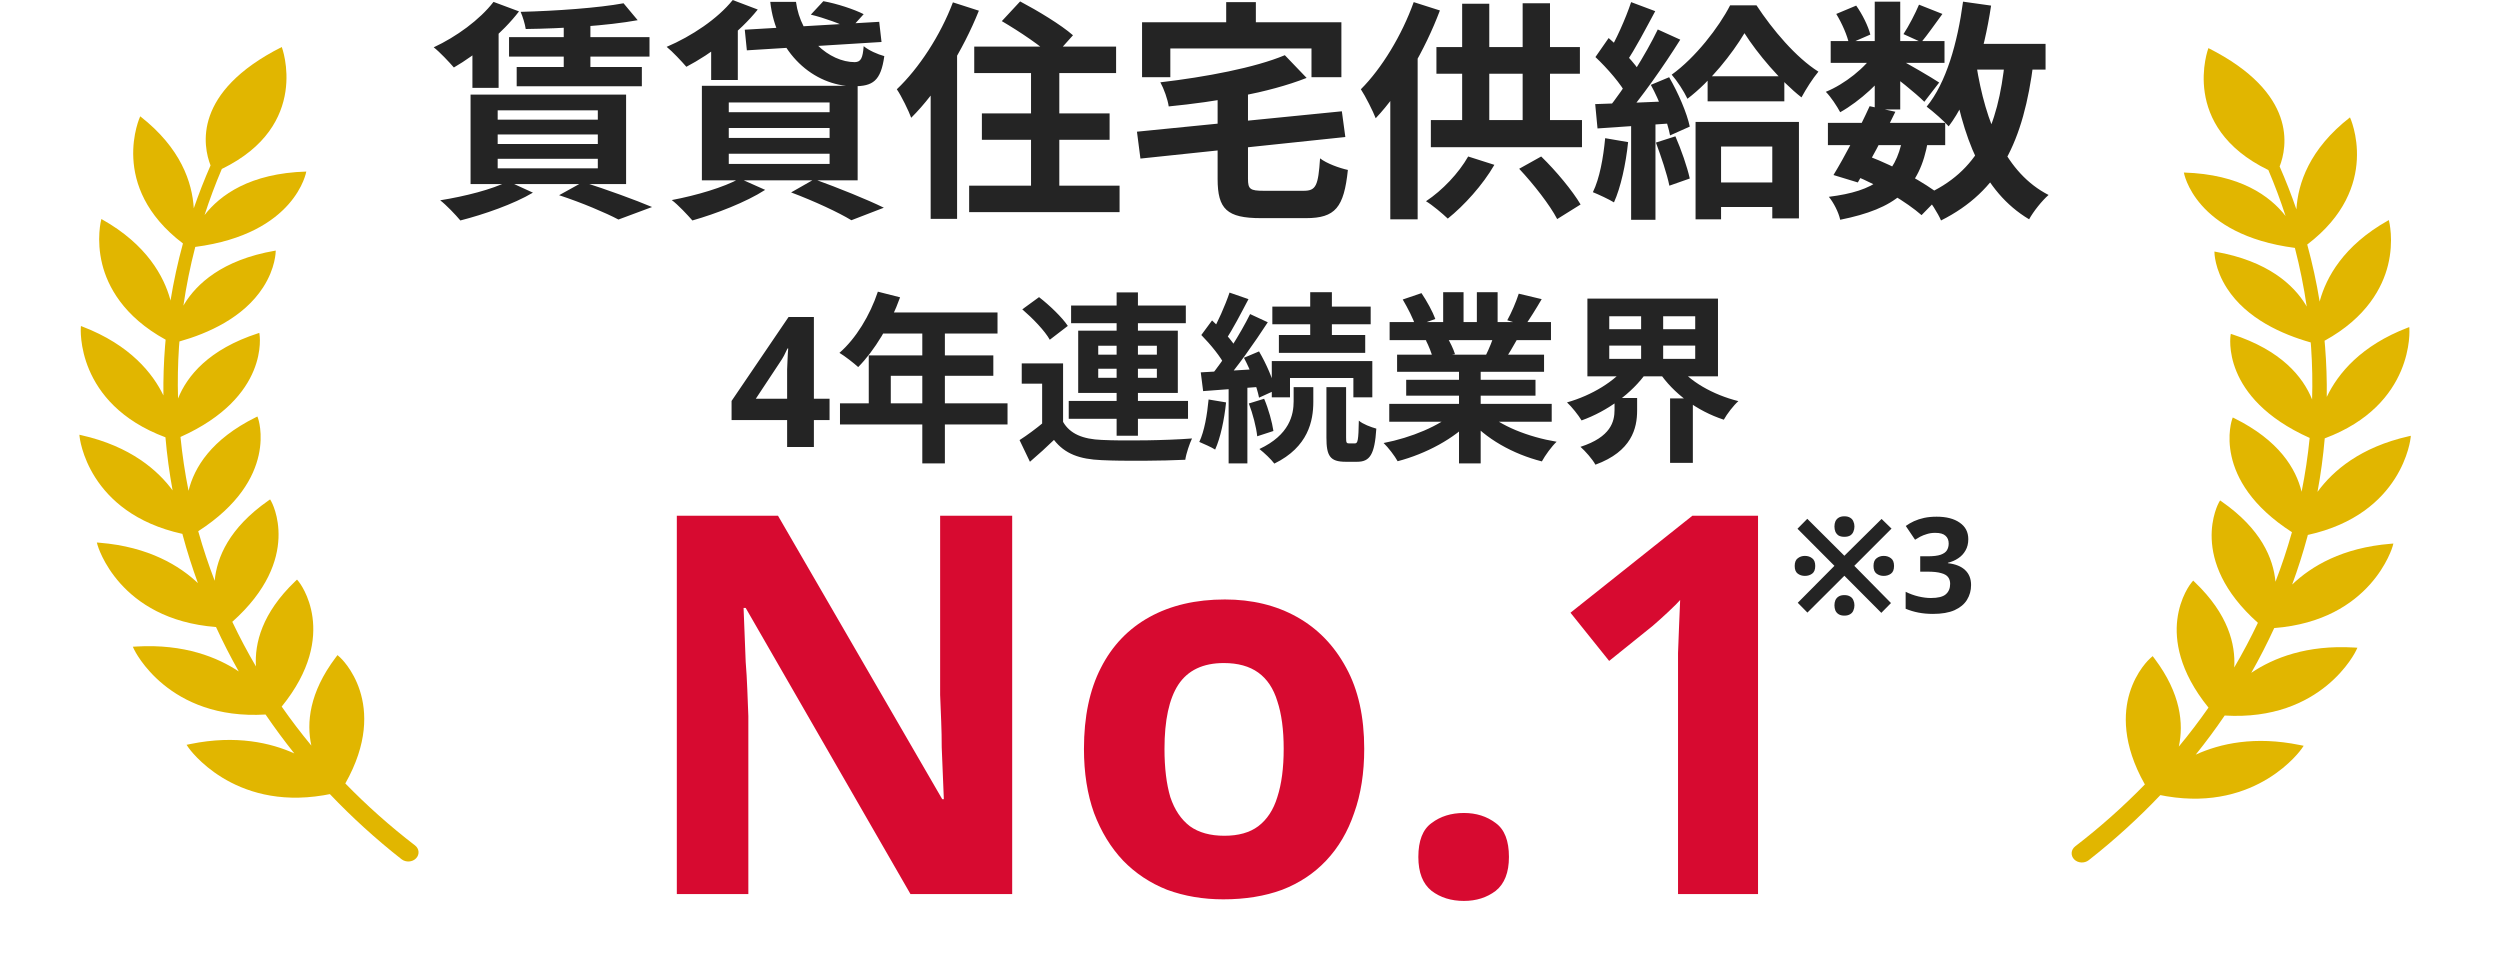 <svg width="151" height="58" viewBox="0 0 151 58" fill="none" xmlns="http://www.w3.org/2000/svg">
<path d="M50.105 25.372H49.159V27H47.542V25.372H44.187V24.217L47.63 19.146H49.159V24.085H50.105V25.372ZM47.542 22.754C47.542 22.629 47.542 22.483 47.542 22.314C47.549 22.138 47.557 21.966 47.564 21.797C47.571 21.621 47.579 21.467 47.586 21.335C47.593 21.196 47.601 21.1 47.608 21.049H47.564C47.498 21.196 47.428 21.339 47.355 21.478C47.282 21.617 47.194 21.76 47.091 21.907L45.65 24.085H47.542V22.754ZM53.023 17.617L54.365 17.958C53.782 19.597 52.814 21.181 51.835 22.171C51.582 21.94 51.021 21.5 50.702 21.313C51.692 20.455 52.55 19.047 53.023 17.617ZM53.254 18.871H60.25V20.147H52.616L53.254 18.871ZM52.473 21.467H59.997V22.699H53.804V25.009H52.473V21.467ZM50.735 24.36H60.855V25.636H50.735V24.36ZM55.707 19.531H57.071V27.99H55.707V19.531ZM64.21 21.951V25.999H62.945V23.172H61.713V21.951H64.21ZM64.21 25.482C64.628 26.208 65.409 26.527 66.542 26.571C67.862 26.637 70.469 26.604 71.998 26.483C71.855 26.78 71.646 27.385 71.591 27.77C70.216 27.836 67.873 27.858 66.531 27.792C65.211 27.737 64.32 27.418 63.66 26.571C63.22 27 62.758 27.418 62.208 27.891L61.581 26.582C62.043 26.285 62.582 25.889 63.066 25.482H64.21ZM61.746 18.684L62.758 17.947C63.385 18.431 64.155 19.168 64.496 19.685L63.407 20.521C63.11 19.982 62.373 19.223 61.746 18.684ZM64.694 18.453H71.624V19.52H64.694V18.453ZM64.551 24.217H71.756V25.295H64.551V24.217ZM67.444 17.661H68.731V26.318H67.444V17.661ZM66.333 22.27V22.82H69.875V22.27H66.333ZM66.333 20.884V21.423H69.875V20.884H66.333ZM65.123 19.971H71.14V23.733H65.123V19.971ZM79.137 17.65H80.446V20.763H79.137V17.65ZM76.849 18.519H82.789V19.586H76.849V18.519ZM77.245 20.235H82.459V21.313H77.245V20.235ZM76.816 21.808H82.888V23.997H81.744V22.831H77.916V23.997H76.816V21.808ZM80.116 23.381H81.304V26.417C81.304 26.736 81.326 26.78 81.48 26.78C81.535 26.78 81.766 26.78 81.843 26.78C82.008 26.78 82.052 26.604 82.074 25.405C82.305 25.614 82.811 25.801 83.13 25.889C83.031 27.462 82.734 27.891 81.975 27.891C81.799 27.891 81.436 27.891 81.271 27.891C80.325 27.891 80.116 27.528 80.116 26.428V23.381ZM78.136 23.381H79.324V24.272C79.324 25.405 79.027 27 76.97 28.001C76.772 27.737 76.365 27.352 76.068 27.121C77.894 26.263 78.136 25.053 78.136 24.239V23.381ZM74.264 17.672L75.408 18.068C74.957 18.926 74.451 19.905 74.033 20.521L73.153 20.158C73.538 19.498 74.011 18.431 74.264 17.672ZM75.507 18.97L76.574 19.465C75.771 20.697 74.704 22.226 73.857 23.172L73.098 22.743C73.923 21.753 74.924 20.147 75.507 18.97ZM72.559 20.235L73.208 19.355C73.78 19.872 74.451 20.587 74.715 21.104L74 22.116C73.758 21.577 73.109 20.796 72.559 20.235ZM75.133 21.61L76.046 21.225C76.486 21.973 76.904 22.941 77.036 23.568L76.046 24.019C75.925 23.381 75.54 22.369 75.133 21.61ZM72.526 22.49C73.516 22.435 74.935 22.358 76.31 22.27L76.321 23.348C75.034 23.447 73.692 23.546 72.669 23.623L72.526 22.49ZM75.43 24.371L76.354 24.085C76.618 24.701 76.838 25.504 76.915 26.032L75.936 26.351C75.881 25.812 75.672 24.998 75.43 24.371ZM72.999 24.129L74.055 24.305C73.945 25.361 73.714 26.45 73.395 27.154C73.175 27.011 72.691 26.802 72.438 26.692C72.746 26.043 72.911 25.053 72.999 24.129ZM74.209 23.073H75.342V27.99H74.209V23.073ZM83.911 24.393H93.723V25.471H83.911V24.393ZM83.933 19.454H93.679V20.543H83.933V19.454ZM84.384 21.423H93.261V22.457H84.384V21.423ZM84.934 22.941H92.744V23.898H84.934V22.941ZM88.124 21.951H89.433V27.99H88.124V21.951ZM87.167 17.65H88.399V19.971H87.167V17.65ZM89.202 17.65H90.456V19.894H89.202V17.65ZM87.882 24.877L88.916 25.339C87.871 26.483 86.111 27.418 84.417 27.858C84.241 27.539 83.856 27.033 83.57 26.758C85.231 26.439 86.98 25.713 87.882 24.877ZM89.697 24.844C90.588 25.713 92.304 26.395 94.02 26.681C93.723 26.956 93.327 27.506 93.129 27.869C91.391 27.429 89.708 26.494 88.674 25.251L89.697 24.844ZM91.732 17.738L93.118 18.068C92.766 18.673 92.392 19.267 92.106 19.674L91.039 19.344C91.292 18.893 91.578 18.222 91.732 17.738ZM90.28 20.103L91.677 20.422C91.38 20.95 91.094 21.434 90.863 21.786L89.741 21.467C89.939 21.071 90.17 20.51 90.28 20.103ZM84.725 18.09L85.858 17.705C86.177 18.178 86.54 18.838 86.694 19.267L85.495 19.696C85.374 19.267 85.022 18.596 84.725 18.09ZM86.122 20.554L87.398 20.356C87.585 20.664 87.794 21.093 87.882 21.39L86.54 21.621C86.474 21.335 86.287 20.873 86.122 20.554ZM97.199 20.873V21.676H102.391V20.873H97.199ZM97.199 19.102V19.883H102.391V19.102H97.199ZM95.879 18.035H103.766V22.732H95.879V18.035ZM101.302 22.039C102.028 23.029 103.458 23.843 104.998 24.228C104.701 24.492 104.305 25.009 104.118 25.35C102.501 24.822 101.071 23.766 100.191 22.446L101.302 22.039ZM98.299 22.028L99.465 22.479C98.574 23.755 97.089 24.833 95.527 25.394C95.329 25.064 94.933 24.569 94.647 24.305C96.132 23.887 97.573 23.018 98.299 22.028ZM97.518 24.041H98.882V24.8C98.882 25.856 98.563 27.264 96.363 28.067C96.187 27.737 95.747 27.242 95.461 26.989C97.298 26.395 97.518 25.46 97.518 24.756V24.041ZM99.124 18.574H100.455V22.204H99.124V18.574ZM100.873 24.063H102.248V27.957H100.873V24.063Z" fill="#242424"/>
<path d="M61.136 54H54.992L45.04 36.72H44.912C44.933 37.253 44.955 37.797 44.976 38.352C44.997 38.885 45.019 39.429 45.04 39.984C45.083 40.517 45.115 41.061 45.136 41.616C45.157 42.149 45.179 42.693 45.2 43.248V54H40.88V31.152H46.992L56.912 48.272H57.008C56.987 47.739 56.965 47.216 56.944 46.704C56.923 46.171 56.901 45.648 56.88 45.136C56.88 44.603 56.869 44.08 56.848 43.568C56.827 43.035 56.805 42.501 56.784 41.968V31.152H61.136V54ZM82.399 45.232C82.399 46.683 82.197 47.973 81.791 49.104C81.407 50.235 80.842 51.195 80.095 51.984C79.37 52.752 78.485 53.339 77.439 53.744C76.394 54.128 75.21 54.32 73.887 54.32C72.671 54.32 71.541 54.128 70.495 53.744C69.471 53.339 68.586 52.752 67.839 51.984C67.093 51.195 66.506 50.235 66.079 49.104C65.674 47.973 65.471 46.683 65.471 45.232C65.471 43.291 65.813 41.659 66.495 40.336C67.178 38.992 68.159 37.968 69.439 37.264C70.719 36.56 72.234 36.208 73.983 36.208C75.626 36.208 77.077 36.56 78.335 37.264C79.594 37.968 80.586 38.992 81.311 40.336C82.037 41.659 82.399 43.291 82.399 45.232ZM70.335 45.232C70.335 46.384 70.453 47.355 70.687 48.144C70.943 48.912 71.338 49.499 71.871 49.904C72.405 50.288 73.098 50.48 73.951 50.48C74.805 50.48 75.487 50.288 75.999 49.904C76.533 49.499 76.917 48.912 77.151 48.144C77.407 47.355 77.535 46.384 77.535 45.232C77.535 44.08 77.407 43.12 77.151 42.352C76.917 41.584 76.533 41.008 75.999 40.624C75.466 40.24 74.773 40.048 73.919 40.048C72.661 40.048 71.743 40.485 71.167 41.36C70.613 42.213 70.335 43.504 70.335 45.232ZM85.668 51.76C85.668 50.779 85.934 50.096 86.468 49.712C87.001 49.307 87.652 49.104 88.42 49.104C89.166 49.104 89.806 49.307 90.34 49.712C90.873 50.096 91.14 50.779 91.14 51.76C91.14 52.699 90.873 53.381 90.34 53.808C89.806 54.213 89.166 54.416 88.42 54.416C87.652 54.416 87.001 54.213 86.468 53.808C85.934 53.381 85.668 52.699 85.668 51.76ZM106.185 54H101.353V40.784C101.353 40.421 101.353 39.973 101.353 39.44C101.374 38.907 101.395 38.352 101.417 37.776C101.438 37.2 101.459 36.688 101.481 36.24C101.374 36.368 101.139 36.603 100.777 36.944C100.435 37.264 100.115 37.552 99.817 37.808L97.193 39.92L94.857 37.008L102.217 31.152H106.185V54Z" fill="#D70A30"/>
<path d="M109.168 37L108.584 36.408L110.8 34.176L108.568 31.936L109.16 31.336L111.4 33.568L113.648 31.344L114.248 31.928L112 34.176L114.216 36.424L113.632 37.016L111.4 34.776L109.168 37ZM109.016 34.784C108.851 34.784 108.707 34.739 108.584 34.648C108.461 34.557 108.4 34.403 108.4 34.184C108.4 33.965 108.461 33.811 108.584 33.72C108.707 33.624 108.851 33.576 109.016 33.576C109.187 33.576 109.333 33.624 109.456 33.72C109.579 33.811 109.64 33.965 109.64 34.184C109.64 34.403 109.579 34.557 109.456 34.648C109.333 34.739 109.187 34.784 109.016 34.784ZM111.4 37.184C111.256 37.184 111.139 37.155 111.048 37.096C110.963 37.043 110.899 36.968 110.856 36.872C110.819 36.776 110.8 36.672 110.8 36.56C110.8 36.448 110.819 36.347 110.856 36.256C110.899 36.16 110.963 36.085 111.048 36.032C111.139 35.973 111.256 35.944 111.4 35.944C111.544 35.944 111.661 35.973 111.752 36.032C111.843 36.085 111.907 36.16 111.944 36.256C111.987 36.347 112.008 36.448 112.008 36.56C112.008 36.672 111.987 36.776 111.944 36.872C111.907 36.968 111.843 37.043 111.752 37.096C111.661 37.155 111.544 37.184 111.4 37.184ZM111.4 32.424C111.256 32.424 111.139 32.397 111.048 32.344C110.963 32.285 110.899 32.208 110.856 32.112C110.819 32.016 110.8 31.912 110.8 31.8C110.8 31.688 110.819 31.587 110.856 31.496C110.899 31.4 110.963 31.325 111.048 31.272C111.139 31.213 111.256 31.184 111.4 31.184C111.544 31.184 111.661 31.213 111.752 31.272C111.843 31.325 111.907 31.4 111.944 31.496C111.987 31.587 112.008 31.688 112.008 31.8C112.008 31.912 111.987 32.016 111.944 32.112C111.907 32.208 111.843 32.285 111.752 32.344C111.661 32.397 111.544 32.424 111.4 32.424ZM113.776 34.784C113.611 34.784 113.467 34.739 113.344 34.648C113.221 34.557 113.16 34.403 113.16 34.184C113.16 33.965 113.221 33.811 113.344 33.72C113.467 33.624 113.611 33.576 113.776 33.576C113.947 33.576 114.093 33.624 114.216 33.72C114.339 33.811 114.4 33.965 114.4 34.184C114.4 34.403 114.339 34.557 114.216 34.648C114.093 34.739 113.947 34.784 113.776 34.784ZM118.885 32.568C118.885 32.829 118.829 33.056 118.717 33.248C118.61 33.44 118.464 33.597 118.277 33.72C118.096 33.843 117.888 33.933 117.653 33.992V34.016C118.112 34.069 118.458 34.208 118.693 34.432C118.933 34.656 119.053 34.957 119.053 35.336C119.053 35.667 118.97 35.965 118.805 36.232C118.645 36.493 118.394 36.701 118.053 36.856C117.717 37.005 117.282 37.08 116.749 37.08C116.434 37.08 116.141 37.053 115.869 37C115.597 36.947 115.341 36.869 115.101 36.768V35.744C115.346 35.867 115.602 35.96 115.869 36.024C116.141 36.088 116.392 36.12 116.621 36.12C117.053 36.12 117.354 36.045 117.525 35.896C117.701 35.747 117.789 35.536 117.789 35.264C117.789 35.104 117.749 34.971 117.669 34.864C117.589 34.752 117.448 34.669 117.245 34.616C117.048 34.557 116.77 34.528 116.413 34.528H115.981V33.6H116.421C116.773 33.6 117.04 33.568 117.221 33.504C117.408 33.435 117.533 33.344 117.597 33.232C117.666 33.115 117.701 32.981 117.701 32.832C117.701 32.629 117.637 32.472 117.509 32.36C117.386 32.243 117.178 32.184 116.885 32.184C116.704 32.184 116.538 32.208 116.389 32.256C116.24 32.299 116.104 32.352 115.981 32.416C115.864 32.48 115.76 32.541 115.669 32.6L115.109 31.768C115.258 31.661 115.424 31.565 115.605 31.48C115.792 31.395 115.997 31.328 116.221 31.28C116.445 31.232 116.696 31.208 116.973 31.208C117.56 31.208 118.024 31.328 118.365 31.568C118.712 31.803 118.885 32.136 118.885 32.568Z" fill="#242424"/>
<path d="M37.662 0.198L38.516 1.22C36.668 1.556 33.98 1.724 31.754 1.752C31.712 1.458 31.572 0.996 31.446 0.716C33.602 0.66 36.15 0.478 37.662 0.198ZM30.746 2.242H39.23V3.418H30.746V2.242ZM31.208 4.048H38.768V5.21H31.208V4.048ZM34.05 1.038H35.66V4.552H34.05V1.038ZM29.808 0.114L31.348 0.688C30.354 1.99 28.772 3.292 27.414 4.076C27.134 3.754 26.56 3.138 26.196 2.858C27.554 2.228 28.982 1.192 29.808 0.114ZM30.06 8.122V8.696H36.108V8.122H30.06ZM30.06 9.592V10.166H36.108V9.592H30.06ZM30.06 6.666V7.226H36.108V6.666H30.06ZM28.422 5.714H37.816V11.118H28.422V5.714ZM33.77 11.79L35.212 10.992C36.668 11.454 38.39 12.084 39.384 12.504L37.354 13.26C36.584 12.854 35.17 12.252 33.77 11.79ZM30.69 10.95L32.188 11.636C31.04 12.322 29.234 12.952 27.806 13.316C27.526 12.98 26.952 12.378 26.588 12.098C28.072 11.86 29.738 11.44 30.69 10.95ZM28.534 2.62L29.57 1.57L30.116 1.724V5.308H28.534V2.62ZM44.984 1.794L53.104 1.318L53.244 2.536L45.11 3.04L44.984 1.794ZM46.524 0.114H48.078C48.358 2.242 50.08 3.754 51.634 3.754C51.998 3.74 52.11 3.516 52.166 2.788C52.488 3.054 53.006 3.278 53.412 3.39C53.202 4.902 52.712 5.21 51.564 5.21C49.142 5.196 46.86 3.194 46.524 0.114ZM48.974 0.884L49.73 0.072C50.528 0.212 51.592 0.562 52.166 0.856L51.354 1.752C50.836 1.458 49.786 1.08 48.974 0.884ZM44.256 0.002L45.768 0.576C44.676 1.948 42.954 3.25 41.456 4.034C41.19 3.726 40.616 3.11 40.266 2.83C41.778 2.186 43.346 1.136 44.256 0.002ZM42.954 2.242L44.018 1.192L44.564 1.346V4.832H42.954V2.242ZM44.018 7.73V8.332H50.108V7.73H44.018ZM44.018 9.284V9.9H50.108V9.284H44.018ZM44.018 6.19V6.778H50.108V6.19H44.018ZM42.394 5.182H51.802V10.894H42.394V5.182ZM47.784 11.622L49.184 10.824C50.654 11.356 52.39 12.056 53.384 12.546L51.424 13.302C50.64 12.826 49.198 12.154 47.784 11.622ZM44.676 10.782L46.216 11.468C45.068 12.21 43.248 12.91 41.82 13.316C41.526 12.98 40.952 12.364 40.574 12.084C42.058 11.804 43.724 11.314 44.676 10.782ZM58.844 2.816H67.412V4.412H58.844V2.816ZM59.306 6.848H67.02V8.444H59.306V6.848ZM58.536 11.216H67.622V12.812H58.536V11.216ZM62.274 3.306H63.982V12.238H62.274V3.306ZM60.51 1.276L61.616 0.086C62.652 0.632 64.094 1.5 64.808 2.13L63.604 3.474C62.974 2.83 61.56 1.892 60.51 1.276ZM57.556 0.142L59.124 0.646C58.172 3.026 56.632 5.532 55.036 7.114C54.896 6.722 54.448 5.798 54.168 5.392C55.498 4.132 56.8 2.144 57.556 0.142ZM56.212 4.02L57.794 2.424L57.808 2.438V13.218H56.212V4.02ZM77.604 3.334L78.92 4.706C76.61 5.616 73.432 6.148 70.59 6.428C70.534 6.008 70.296 5.35 70.086 4.972C72.83 4.65 75.798 4.09 77.604 3.334ZM68.672 7.954L81.048 6.722L81.258 8.276L68.882 9.578L68.672 7.954ZM73.544 5.49H75.378V10.796C75.378 11.426 75.504 11.524 76.344 11.524C76.736 11.524 78.29 11.524 78.738 11.524C79.494 11.524 79.62 11.216 79.732 9.564C80.124 9.872 80.894 10.152 81.412 10.264C81.174 12.532 80.656 13.176 78.878 13.176C78.416 13.176 76.582 13.176 76.162 13.176C74.104 13.176 73.544 12.63 73.544 10.81V5.49ZM74.062 0.128H75.854V2.676H74.062V0.128ZM68.98 1.346H81.02V4.664H79.214V2.928H70.688V4.664H68.98V1.346ZM85.388 0.128L86.97 0.632C86.074 3.012 84.618 5.532 83.092 7.142C82.938 6.736 82.476 5.812 82.196 5.392C83.456 4.132 84.674 2.13 85.388 0.128ZM83.974 4.034L85.626 2.396V2.41V13.246H83.974V4.034ZM86.76 2.844H95.426V4.454H86.76V2.844ZM86.424 7.254H95.552V8.892H86.424V7.254ZM88.314 0.226H89.952V8.094H88.314V0.226ZM91.968 0.198H93.62V8.122H91.968V0.198ZM88.678 9.452L90.26 9.956C89.56 11.174 88.426 12.42 87.446 13.204C87.138 12.91 86.508 12.378 86.13 12.154C87.124 11.496 88.104 10.46 88.678 9.452ZM91.758 10.194L93.088 9.452C93.998 10.334 94.978 11.524 95.468 12.35L94.054 13.232C93.62 12.392 92.626 11.118 91.758 10.194ZM103.14 4.608H107.774V6.12H103.14V4.608ZM103.294 11.02H107.97V12.504H103.294V11.02ZM105.366 2.004C104.61 3.264 103.322 4.902 101.922 5.966C101.712 5.518 101.292 4.874 100.97 4.51C102.398 3.488 103.826 1.64 104.498 0.324H106.094C107.06 1.794 108.474 3.474 109.832 4.328C109.482 4.748 109.09 5.364 108.81 5.882C107.55 4.902 106.136 3.222 105.366 2.004ZM102.412 7.366H108.656V13.19H107.046V8.85H103.952V13.246H102.412V7.366ZM98.52 0.128L99.976 0.674C99.402 1.738 98.758 2.984 98.212 3.768L97.092 3.278C97.596 2.452 98.198 1.108 98.52 0.128ZM100.13 1.78L101.488 2.396C100.48 4.006 99.108 5.952 98.044 7.17L97.078 6.624C98.114 5.35 99.402 3.292 100.13 1.78ZM96.364 3.446L97.162 2.298C97.904 2.942 98.772 3.824 99.136 4.468L98.268 5.77C97.932 5.098 97.078 4.118 96.364 3.446ZM99.71 5.126L100.816 4.664C101.362 5.602 101.894 6.834 102.062 7.646L100.872 8.178C100.718 7.366 100.242 6.092 99.71 5.126ZM96.35 6.288C97.638 6.246 99.528 6.176 101.376 6.092L101.362 7.422C99.64 7.548 97.848 7.66 96.49 7.758L96.35 6.288ZM100.018 8.612L101.194 8.234C101.544 9.032 101.908 10.082 102.062 10.782L100.83 11.216C100.69 10.516 100.326 9.438 100.018 8.612ZM96.952 8.346L98.338 8.584C98.198 9.928 97.89 11.328 97.484 12.224C97.19 12.042 96.56 11.748 96.21 11.608C96.616 10.782 96.84 9.536 96.952 8.346ZM98.52 7.03H99.99V13.274H98.52V7.03ZM110.406 7.422H117.49V8.766H110.406V7.422ZM110.574 2.48H117.448V3.796H110.574V2.48ZM112.926 6.414L114.48 6.75C113.794 8.192 112.884 9.9 112.212 11.02L110.742 10.572C111.4 9.494 112.324 7.744 112.926 6.414ZM114.914 8.36L116.454 8.486C115.95 11.426 114.48 12.602 111.148 13.274C111.05 12.812 110.742 12.224 110.462 11.888C113.248 11.538 114.466 10.656 114.914 8.36ZM115.908 0.282L117.322 0.842C116.86 1.472 116.412 2.116 116.048 2.55L114.97 2.06C115.292 1.57 115.684 0.814 115.908 0.282ZM113.234 0.1H114.774V6.61H113.234V0.1ZM110.91 0.842L112.114 0.338C112.492 0.87 112.842 1.584 112.968 2.088L111.68 2.648C111.582 2.158 111.26 1.416 110.91 0.842ZM113.276 3.138L114.368 3.796C113.668 4.902 112.324 6.12 111.148 6.778C110.952 6.414 110.588 5.854 110.28 5.546C111.414 5.084 112.674 4.09 113.276 3.138ZM114.634 3.544C115.138 3.782 116.734 4.72 117.126 4.986L116.23 6.148C115.712 5.63 114.466 4.636 113.85 4.202L114.634 3.544ZM118.414 2.648H123.552V4.202H118.414V2.648ZM118.568 0.1L120.262 0.338C119.828 3.236 118.988 5.924 117.7 7.632C117.434 7.324 116.748 6.722 116.37 6.442C117.546 5.014 118.232 2.606 118.568 0.1ZM121.102 3.6L122.824 3.754C122.222 8.542 120.78 11.538 117.238 13.316C117.07 12.91 116.58 12.14 116.272 11.776C119.464 10.376 120.682 7.744 121.102 3.6ZM119.366 3.894C119.926 7.436 121.158 10.46 123.734 11.776C123.342 12.112 122.81 12.784 122.558 13.246C119.744 11.566 118.526 8.318 117.84 4.132L119.366 3.894ZM111.974 10.586L112.87 9.438C114.522 10.068 116.272 11.048 117.224 11.804L116.062 12.994C115.166 12.21 113.542 11.23 111.974 10.586Z" fill="#242424"/>
<path d="M12.358 12.981C12.662 12.044 13.008 11.118 13.398 10.204C18.813 7.573 17.019 2.839 17.019 2.839C11.615 5.566 12.266 8.834 12.717 9.991C12.344 10.843 12.006 11.707 11.704 12.582C11.611 11.029 10.929 8.94 8.469 7.025C8.469 7.025 6.5 11.251 11.05 14.705C10.739 15.842 10.488 16.995 10.299 18.155C10.294 18.132 10.29 18.11 10.283 18.088C9.907 16.725 8.887 14.778 6.158 13.248L6.124 13.229L6.114 13.265C6.111 13.277 5.8 14.457 6.174 15.959C6.502 17.279 7.44 19.109 10.004 20.517C9.993 20.639 9.98 20.761 9.971 20.883C9.891 21.881 9.858 22.882 9.87 23.884C9.246 22.59 7.892 20.839 4.965 19.721L4.889 19.692L4.882 19.766C4.878 19.813 4.539 24.377 9.993 26.413C10.086 27.486 10.23 28.555 10.425 29.62C9.556 28.439 7.916 26.963 4.916 26.286L4.796 26.259L4.806 26.37C4.811 26.417 5.276 30.984 11.017 32.246C11.024 32.28 11.033 32.312 11.042 32.346C11.302 33.314 11.609 34.272 11.954 35.221C10.872 34.194 9.008 33.025 6.014 32.781L5.85 32.767L5.888 32.912C5.9 32.958 7.163 37.416 13.048 37.873C13.467 38.783 13.925 39.679 14.422 40.557C13.16 39.716 11.145 38.878 8.231 39.05L8.023 39.062L8.103 39.233C8.123 39.277 10.151 43.514 16.04 43.157C16.587 43.959 17.165 44.742 17.776 45.506C16.376 44.875 14.275 44.372 11.51 44.937L11.268 44.986L11.397 45.175C11.426 45.215 14.048 48.952 19.539 48.036C19.666 48.015 19.796 47.99 19.925 47.964C21.257 49.364 22.702 50.68 24.25 51.895L24.255 51.899C24.517 52.1 24.91 52.074 25.131 51.842C25.355 51.609 25.324 51.258 25.062 51.059C23.561 49.906 22.156 48.654 20.857 47.32C23.591 42.484 20.57 39.733 20.538 39.705L20.385 39.569L20.264 39.728C18.68 41.838 18.506 43.658 18.805 45.032C18.174 44.27 17.576 43.484 17.014 42.679C20.57 38.296 18.074 35.169 18.048 35.137L17.94 35.007L17.817 35.124C15.832 37.032 15.372 38.844 15.459 40.254C14.944 39.372 14.465 38.473 14.031 37.557C18.316 33.738 16.403 30.313 16.381 30.278L16.314 30.164L16.201 30.243C13.847 31.889 13.098 33.658 12.967 35.077C12.596 34.111 12.27 33.132 11.99 32.143C11.986 32.123 11.98 32.103 11.974 32.084C16.883 28.921 15.597 25.285 15.581 25.248L15.547 25.157L15.453 25.203C12.757 26.537 11.732 28.24 11.388 29.643C11.171 28.567 11.01 27.481 10.901 26.392C16.313 23.968 15.679 20.208 15.672 20.169L15.659 20.107L15.593 20.129C12.601 21.099 11.303 22.706 10.753 24.069C10.724 23.027 10.742 21.984 10.812 20.943C10.82 20.836 10.829 20.73 10.838 20.624C12.568 20.136 14.705 19.188 15.888 17.363C16.655 16.182 16.653 15.176 16.653 15.166L16.653 15.135L16.617 15.141C13.387 15.697 11.866 17.181 11.155 18.328C11.127 18.373 11.103 18.416 11.078 18.46C11.251 17.268 11.49 16.085 11.794 14.914C17.869 14.12 18.5 10.362 18.5 10.362C15.088 10.464 13.29 11.787 12.356 12.988L12.358 12.981Z" fill="#E1B600"/>
<path d="M144.521 32.975L144.56 32.83L144.395 32.844C141.479 33.082 139.61 34.193 138.447 35.305C138.797 34.351 139.105 33.384 139.368 32.409C139.375 32.375 139.383 32.343 139.392 32.31C145.133 31.047 145.598 26.48 145.603 26.433L145.613 26.322L145.491 26.349C142.575 27.008 140.917 28.422 139.977 29.709C140.175 28.637 140.321 27.558 140.414 26.477C145.868 24.441 145.529 19.877 145.525 19.831L145.518 19.756L145.442 19.785C142.607 20.868 141.217 22.551 140.537 23.973C140.548 22.964 140.516 21.954 140.436 20.947C140.427 20.825 140.414 20.702 140.403 20.581C142.967 19.173 143.905 17.343 144.233 16.023C144.607 14.522 144.296 13.341 144.293 13.33L144.283 13.293L144.249 13.313C141.52 14.842 140.5 16.789 140.124 18.152C140.119 18.175 140.114 18.197 140.108 18.219C139.919 17.059 139.668 15.908 139.357 14.769C143.907 11.315 141.939 7.09 141.939 7.09C139.478 9.004 138.796 11.093 138.703 12.646C138.401 11.771 138.063 10.907 137.69 10.055C138.141 8.9 138.791 5.632 133.388 2.905C133.388 2.905 131.593 7.639 137.009 10.271C137.397 11.182 137.744 12.11 138.049 13.047C137.115 11.846 135.316 10.524 131.905 10.421C131.905 10.421 132.536 14.179 138.611 14.973C138.914 16.145 139.153 17.327 139.326 18.519C139.3 18.475 139.276 18.432 139.25 18.387C138.541 17.241 137.017 15.757 133.787 15.2L133.751 15.194L133.752 15.226C133.751 15.235 133.749 16.241 134.517 17.423C135.7 19.247 137.837 20.195 139.567 20.683C139.576 20.789 139.585 20.896 139.592 21.002C139.663 22.042 139.681 23.086 139.651 24.128C139.101 22.767 137.803 21.158 134.812 20.188L134.744 20.166L134.73 20.228C134.726 20.267 134.09 24.026 139.504 26.451C139.396 27.541 139.233 28.626 139.017 29.702C138.674 28.299 137.648 26.596 134.954 25.262L134.859 25.216L134.825 25.308C134.811 25.345 133.523 28.983 138.433 32.143C138.428 32.163 138.422 32.183 138.416 32.202C138.137 33.192 137.81 34.172 137.439 35.138C137.308 33.719 136.561 31.95 134.206 30.304L134.094 30.225L134.026 30.34C134.006 30.374 132.091 33.799 136.377 37.618C135.941 38.534 135.464 39.433 134.948 40.315C135.034 38.906 134.575 37.093 132.59 35.186L132.468 35.068L132.36 35.198C132.332 35.231 131.672 36.045 131.507 37.436C131.364 38.642 131.592 40.518 133.393 42.74C132.83 43.545 132.234 44.331 131.601 45.093C131.898 43.719 131.726 41.899 130.142 39.789L130.021 39.63L129.867 39.766C129.834 39.795 129.034 40.512 128.625 41.873C128.272 43.047 128.167 44.933 129.55 47.38C128.25 48.714 126.845 49.965 125.344 51.118L125.34 51.122C125.081 51.325 125.055 51.677 125.281 51.907C125.507 52.137 125.9 52.158 126.159 51.955C127.707 50.742 129.152 49.425 130.485 48.024C130.614 48.05 130.744 48.075 130.871 48.096C136.36 49.012 138.984 45.275 139.012 45.235L139.142 45.046L138.9 44.997C136.195 44.446 134.109 44.902 132.621 45.581C133.237 44.813 133.822 44.026 134.371 43.218C140.26 43.575 142.288 39.338 142.308 39.293L142.388 39.122L142.181 39.11C139.337 38.942 137.326 39.731 135.977 40.639C136.48 39.754 136.941 38.852 137.363 37.935C143.248 37.478 144.512 33.019 144.523 32.974L144.521 32.975Z" fill="#E1B600"/>
</svg>
